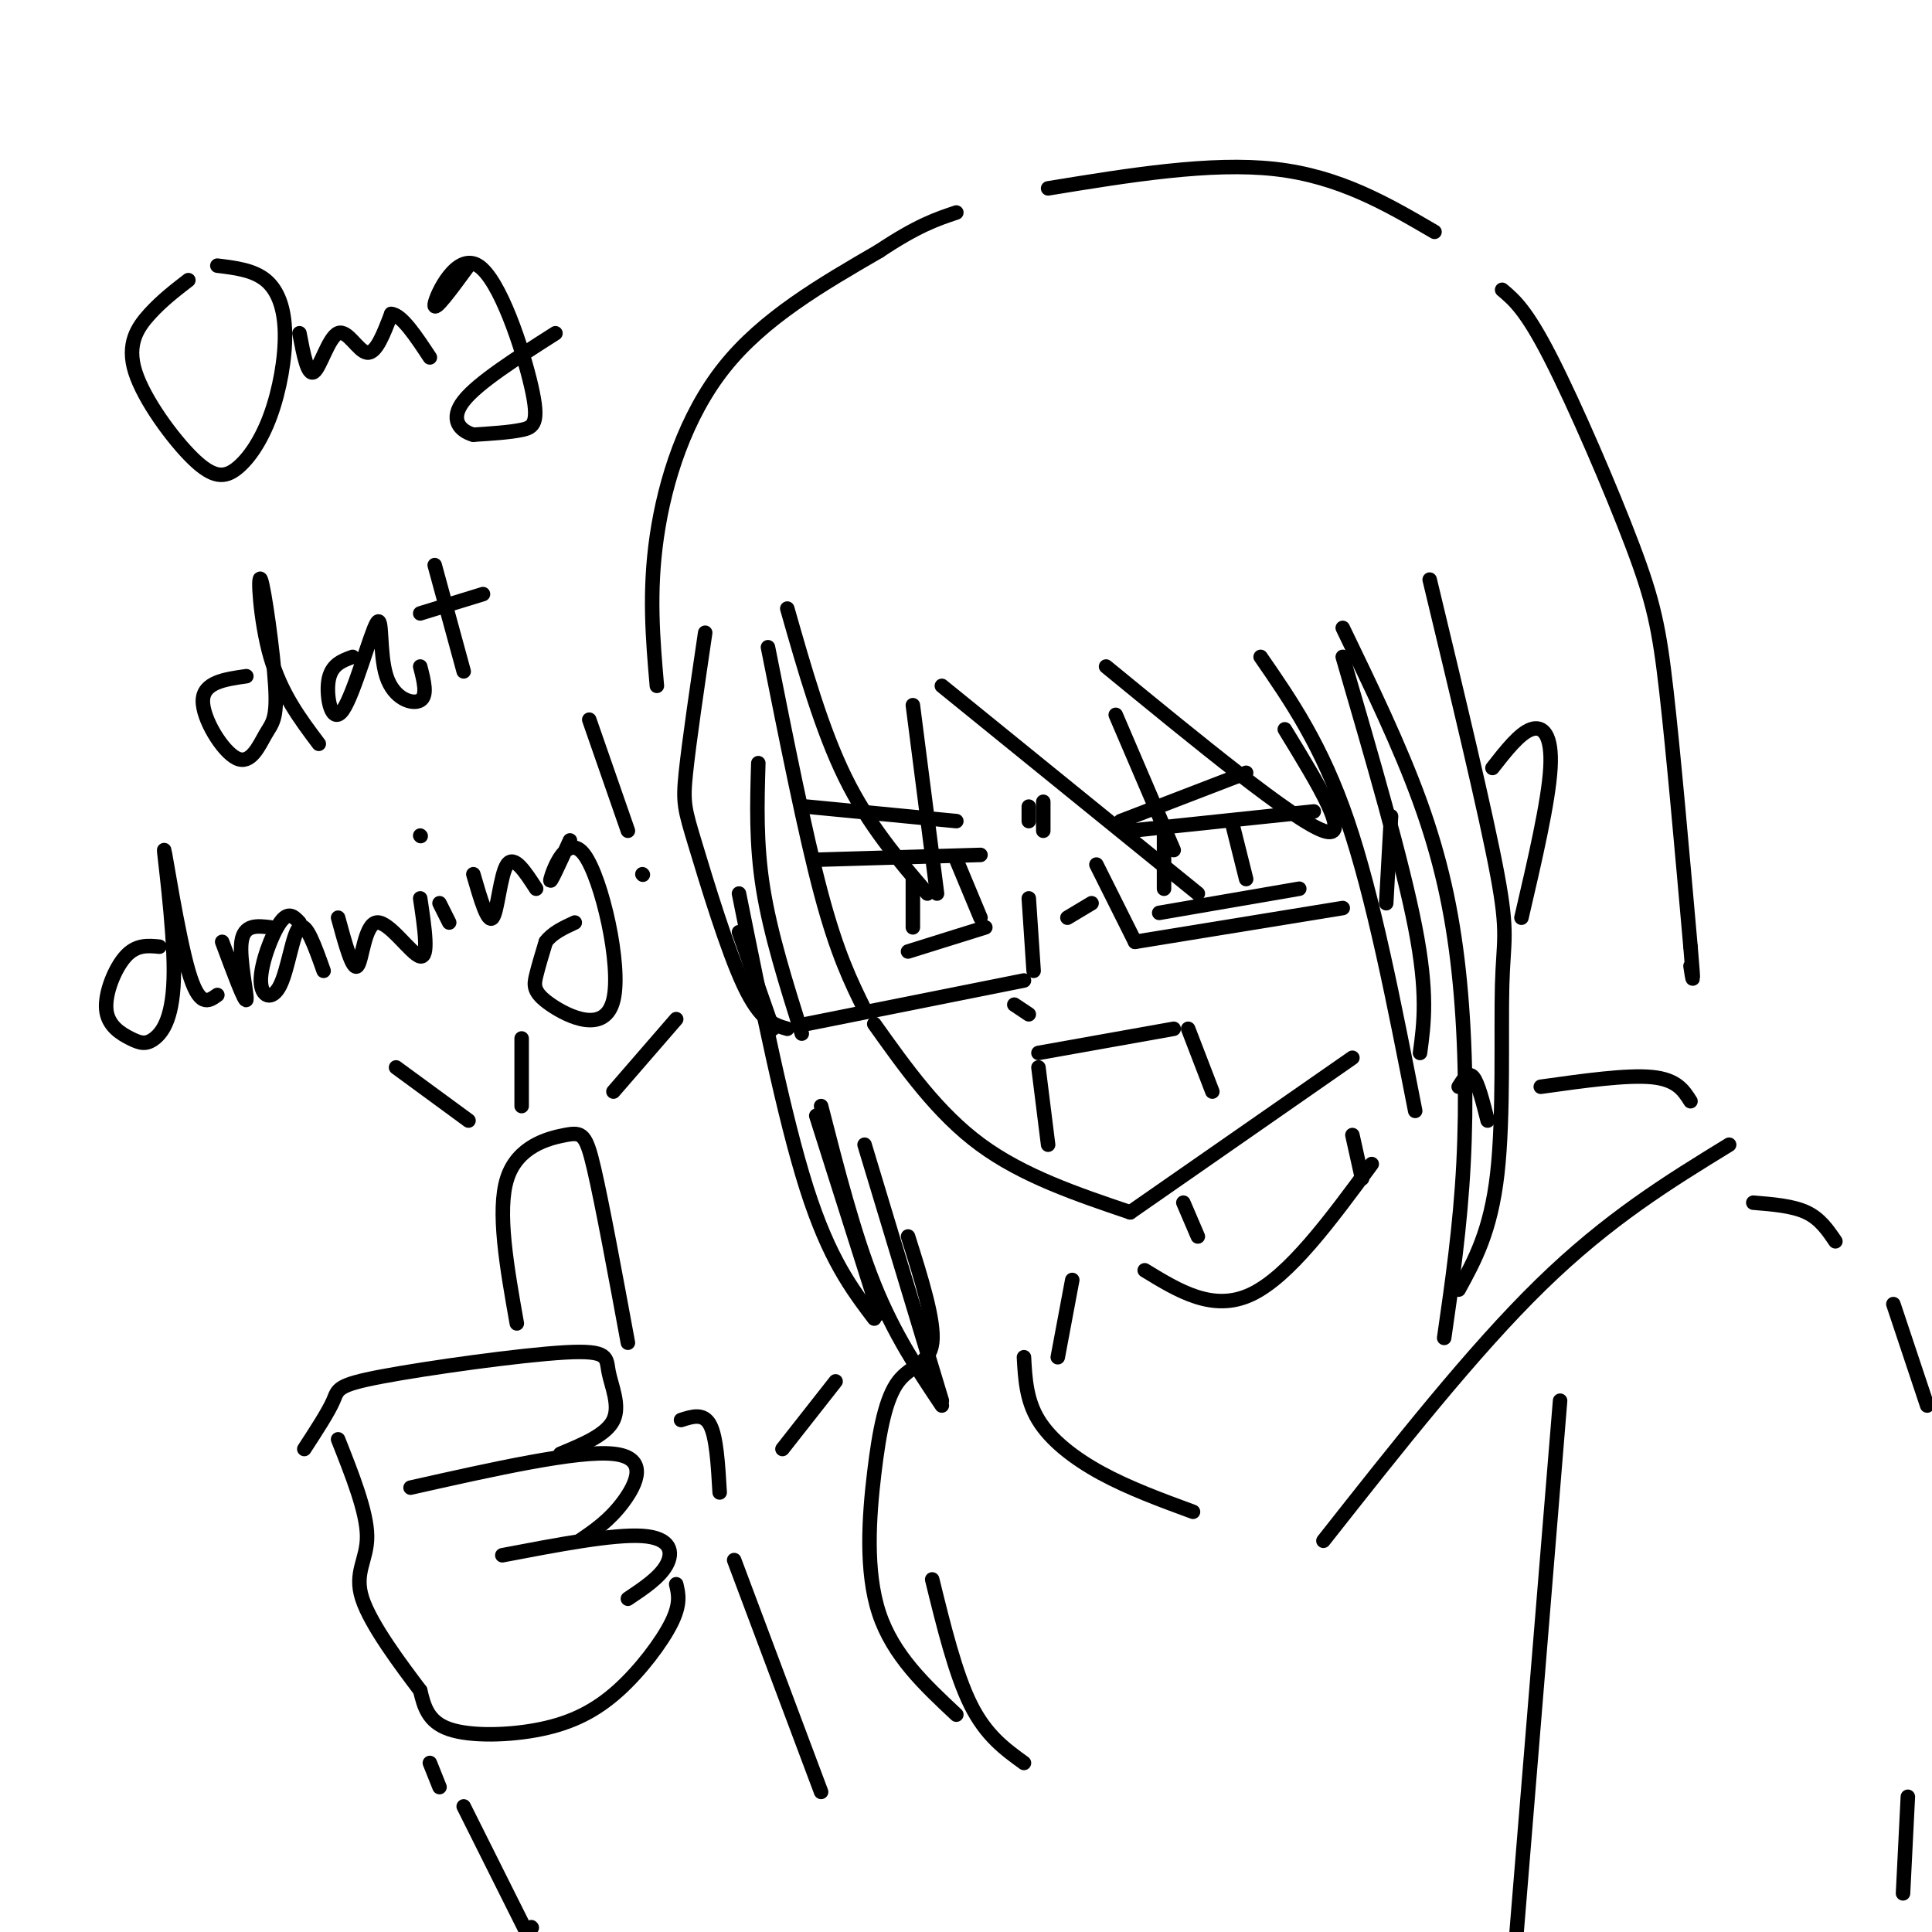 <svg viewBox='0 0 400 400' version='1.1' xmlns='http://www.w3.org/2000/svg' xmlns:xlink='http://www.w3.org/1999/xlink'><g fill='none' stroke='rgb(0,0,0)' stroke-width='3' stroke-linecap='round' stroke-linejoin='round'><path d='M159,134c3.833,19.250 7.667,38.500 11,51c3.333,12.500 6.167,18.250 9,24'/><path d='M181,212c6.583,9.250 13.167,18.500 22,25c8.833,6.500 19.917,10.250 31,14'/><path d='M234,251c0.000,0.000 46.000,-32.000 46,-32'/><path d='M217,237c0.000,0.000 -2.000,-16.000 -2,-16'/><path d='M215,218c0.000,0.000 28.000,-5.000 28,-5'/><path d='M246,213c0.000,0.000 5.000,13.000 5,13'/><path d='M167,167c0.000,0.000 31.000,3.000 31,3'/><path d='M169,178c0.000,0.000 34.000,-1.000 34,-1'/><path d='M189,192c0.000,0.000 0.000,-10.000 0,-10'/><path d='M198,178c0.000,0.000 5.000,12.000 5,12'/><path d='M188,197c0.000,0.000 16.000,-5.000 16,-5'/><path d='M234,172c0.000,0.000 38.000,-4.000 38,-4'/><path d='M241,184c0.000,0.000 0.000,-11.000 0,-11'/><path d='M255,170c0.000,0.000 3.000,12.000 3,12'/><path d='M240,189c0.000,0.000 29.000,-5.000 29,-5'/><path d='M232,170c0.000,0.000 26.000,-10.000 26,-10'/><path d='M216,166c0.000,0.000 0.000,6.000 0,6'/><path d='M213,167c0.000,0.000 0.000,3.000 0,3'/><path d='M153,193c0.000,0.000 7.000,20.000 7,20'/><path d='M167,212c0.000,0.000 45.000,-9.000 45,-9'/><path d='M214,201c0.000,0.000 -1.000,-15.000 -1,-15'/><path d='M221,190c0.000,0.000 5.000,-3.000 5,-3'/><path d='M227,179c0.000,0.000 8.000,16.000 8,16'/><path d='M235,195c0.000,0.000 43.000,-7.000 43,-7'/><path d='M287,187c0.000,0.000 1.000,-18.000 1,-18'/><path d='M210,208c0.000,0.000 3.000,2.000 3,2'/><path d='M146,131c-1.673,11.369 -3.345,22.738 -4,29c-0.655,6.262 -0.292,7.417 2,15c2.292,7.583 6.512,21.595 10,29c3.488,7.405 6.244,8.202 9,9'/><path d='M166,214c-3.250,-10.333 -6.500,-20.667 -8,-30c-1.500,-9.333 -1.250,-17.667 -1,-26'/><path d='M163,126c3.583,12.583 7.167,25.167 12,35c4.833,9.833 10.917,16.917 17,24'/><path d='M194,185c0.000,0.000 -5.000,-39.000 -5,-39'/><path d='M195,142c0.000,0.000 53.000,43.000 53,43'/><path d='M243,176c0.000,0.000 -12.000,-28.000 -12,-28'/><path d='M229,138c19.417,15.917 38.833,31.833 45,34c6.167,2.167 -0.917,-9.417 -8,-21'/><path d='M261,136c6.333,9.167 12.667,18.333 18,34c5.333,15.667 9.667,37.833 14,60'/><path d='M294,218c0.833,-6.167 1.667,-12.333 -1,-26c-2.667,-13.667 -8.833,-34.833 -15,-56'/><path d='M278,130c5.911,12.232 11.821,24.464 16,36c4.179,11.536 6.625,22.375 8,35c1.375,12.625 1.679,27.036 1,40c-0.679,12.964 -2.339,24.482 -4,36'/><path d='M302,267c3.321,-6.054 6.643,-12.107 8,-24c1.357,-11.893 0.750,-29.625 1,-39c0.250,-9.375 1.357,-10.393 -1,-23c-2.357,-12.607 -8.179,-36.804 -14,-61'/><path d='M309,159c2.800,-3.578 5.600,-7.156 8,-8c2.400,-0.844 4.400,1.044 4,8c-0.400,6.956 -3.200,18.978 -6,31'/><path d='M153,185c4.667,23.167 9.333,46.333 14,61c4.667,14.667 9.333,20.833 14,27'/><path d='M182,272c0.000,0.000 -13.000,-41.000 -13,-41'/><path d='M170,229c3.417,13.333 6.833,26.667 11,37c4.167,10.333 9.083,17.667 14,25'/><path d='M195,290c0.000,0.000 -16.000,-53.000 -16,-53'/><path d='M136,142c-0.844,-9.733 -1.689,-19.467 0,-31c1.689,-11.533 5.911,-24.867 14,-35c8.089,-10.133 20.044,-17.067 32,-24'/><path d='M182,52c8.000,-5.333 12.000,-6.667 16,-8'/><path d='M217,39c16.833,-2.750 33.667,-5.500 47,-4c13.333,1.500 23.167,7.250 33,13'/><path d='M311,60c2.482,2.083 4.964,4.167 10,14c5.036,9.833 12.625,27.417 17,39c4.375,11.583 5.536,17.167 7,30c1.464,12.833 3.232,32.917 5,53'/><path d='M350,196c0.833,9.500 0.417,6.750 0,4'/><path d='M245,249c0.000,0.000 3.000,7.000 3,7'/><path d='M280,235c0.000,0.000 2.000,9.000 2,9'/><path d='M237,263c7.083,4.333 14.167,8.667 22,5c7.833,-3.667 16.417,-15.333 25,-27'/><path d='M302,225c1.000,-1.583 2.000,-3.167 3,-2c1.000,1.167 2.000,5.083 3,9'/><path d='M319,225c8.917,-1.250 17.833,-2.500 23,-2c5.167,0.500 6.583,2.750 8,5'/><path d='M358,237c-12.500,7.667 -25.000,15.333 -39,29c-14.000,13.667 -29.500,33.333 -45,53'/><path d='M222,265c0.000,0.000 -3.000,16.000 -3,16'/><path d='M212,281c0.244,4.444 0.489,8.889 3,13c2.511,4.111 7.289,7.889 13,11c5.711,3.111 12.356,5.556 19,8'/><path d='M107,274c-2.065,-11.667 -4.131,-23.333 -2,-30c2.131,-6.667 8.458,-8.333 12,-9c3.542,-0.667 4.298,-0.333 6,7c1.702,7.333 4.351,21.667 7,36'/><path d='M63,300c2.490,-3.826 4.980,-7.652 6,-10c1.020,-2.348 0.569,-3.218 10,-5c9.431,-1.782 28.744,-4.478 38,-5c9.256,-0.522 8.453,1.129 9,4c0.547,2.871 2.442,6.963 1,10c-1.442,3.037 -6.221,5.018 -11,7'/><path d='M85,308c17.311,-3.889 34.622,-7.778 42,-7c7.378,0.778 4.822,6.222 2,10c-2.822,3.778 -5.911,5.889 -9,8'/><path d='M104,322c11.511,-2.200 23.022,-4.400 29,-4c5.978,0.400 6.422,3.400 5,6c-1.422,2.600 -4.711,4.800 -8,7'/><path d='M140,328c0.480,2.026 0.960,4.051 -1,8c-1.960,3.949 -6.360,9.821 -11,14c-4.640,4.179 -9.518,6.663 -16,8c-6.482,1.337 -14.566,1.525 -19,0c-4.434,-1.525 -5.217,-4.762 -6,-8'/><path d='M87,350c-3.774,-5.000 -10.208,-13.500 -12,-19c-1.792,-5.500 1.060,-8.000 1,-13c-0.060,-5.000 -3.030,-12.500 -6,-20'/><path d='M39,58c-2.737,2.114 -5.475,4.228 -8,7c-2.525,2.772 -4.839,6.203 -3,12c1.839,5.797 7.830,13.960 12,18c4.170,4.040 6.518,3.955 9,2c2.482,-1.955 5.098,-5.782 7,-11c1.902,-5.218 3.089,-11.828 3,-17c-0.089,-5.172 -1.454,-8.906 -4,-11c-2.546,-2.094 -6.273,-2.547 -10,-3'/><path d='M62,69c0.851,4.452 1.702,8.905 3,8c1.298,-0.905 3.042,-7.167 5,-8c1.958,-0.833 4.131,3.762 6,4c1.869,0.238 3.435,-3.881 5,-8'/><path d='M81,65c2.167,0.167 5.083,4.583 8,9'/><path d='M97,55c-3.644,4.974 -7.289,9.949 -7,8c0.289,-1.949 4.510,-10.821 9,-8c4.490,2.821 9.247,17.337 11,25c1.753,7.663 0.501,8.475 -2,9c-2.501,0.525 -6.250,0.762 -10,1'/><path d='M98,90c-2.844,-0.778 -4.956,-3.222 -2,-7c2.956,-3.778 10.978,-8.889 19,-14'/><path d='M51,140c-4.437,0.629 -8.875,1.258 -9,5c-0.125,3.742 4.061,10.598 7,12c2.939,1.402 4.630,-2.649 6,-5c1.370,-2.351 2.419,-3.001 2,-10c-0.419,-6.999 -2.305,-20.346 -3,-22c-0.695,-1.654 -0.199,8.385 2,16c2.199,7.615 6.099,12.808 10,18'/><path d='M73,136c-2.242,0.812 -4.484,1.624 -5,5c-0.516,3.376 0.693,9.316 3,6c2.307,-3.316 5.711,-15.889 7,-18c1.289,-2.111 0.462,6.239 2,11c1.538,4.761 5.439,5.932 7,5c1.561,-0.932 0.780,-3.966 0,-7'/><path d='M90,117c0.000,0.000 6.000,22.000 6,22'/><path d='M87,127c0.000,0.000 13.000,-4.000 13,-4'/><path d='M33,196c-2.384,-0.231 -4.768,-0.461 -7,2c-2.232,2.461 -4.312,7.614 -4,11c0.312,3.386 3.015,5.004 5,6c1.985,0.996 3.250,1.369 5,0c1.750,-1.369 3.985,-4.480 4,-14c0.015,-9.520 -2.188,-25.448 -2,-25c0.188,0.448 2.768,17.271 5,25c2.232,7.729 4.116,6.365 6,5'/><path d='M46,195c2.356,6.333 4.711,12.667 5,12c0.289,-0.667 -1.489,-8.333 -1,-12c0.489,-3.667 3.244,-3.333 6,-3'/><path d='M62,191c-1.140,-1.219 -2.281,-2.437 -4,0c-1.719,2.437 -4.018,8.530 -4,12c0.018,3.470 2.351,4.319 4,1c1.649,-3.319 2.614,-10.805 4,-12c1.386,-1.195 3.193,3.903 5,9'/><path d='M70,190c1.506,5.524 3.012,11.048 4,10c0.988,-1.048 1.458,-8.667 4,-9c2.542,-0.333 7.155,6.619 9,7c1.845,0.381 0.923,-5.810 0,-12'/><path d='M91,187c0.000,0.000 2.000,4.000 2,4'/><path d='M87,173c0.000,0.000 0.100,0.100 0.1,0.1'/><path d='M98,181c1.489,5.133 2.978,10.267 4,9c1.022,-1.267 1.578,-8.933 3,-11c1.422,-2.067 3.711,1.467 6,5'/><path d='M118,174c-2.203,4.840 -4.406,9.679 -4,8c0.406,-1.679 3.421,-9.878 7,-5c3.579,4.878 7.722,22.833 6,30c-1.722,7.167 -9.310,3.545 -13,1c-3.690,-2.545 -3.483,-4.013 -3,-6c0.483,-1.987 1.241,-4.494 2,-7'/><path d='M113,195c1.333,-1.833 3.667,-2.917 6,-4'/><path d='M122,149c0.000,0.000 8.000,23.000 8,23'/><path d='M133,181c0.000,0.000 0.100,0.100 0.1,0.1'/><path d='M188,256c2.772,8.770 5.544,17.541 5,22c-0.544,4.459 -4.404,4.608 -7,8c-2.596,3.392 -3.930,10.029 -5,19c-1.070,8.971 -1.877,20.278 1,29c2.877,8.722 9.439,14.861 16,21'/><path d='M193,327c2.417,9.833 4.833,19.667 8,26c3.167,6.333 7.083,9.167 11,12'/><path d='M97,232c0.000,0.000 -15.000,-11.000 -15,-11'/><path d='M108,229c0.000,0.000 0.000,-14.000 0,-14'/><path d='M127,226c0.000,0.000 13.000,-15.000 13,-15'/><path d='M363,249c4.083,0.333 8.167,0.667 11,2c2.833,1.333 4.417,3.667 6,6'/><path d='M392,270c0.000,0.000 7.000,21.000 7,21'/><path d='M395,372c0.000,0.000 -1.000,20.000 -1,20'/><path d='M173,286c0.000,0.000 -11.000,14.000 -11,14'/><path d='M141,294c2.333,-0.750 4.667,-1.500 6,1c1.333,2.500 1.667,8.250 2,14'/><path d='M89,365c0.000,0.000 2.000,5.000 2,5'/><path d='M96,374c0.000,0.000 13.000,26.000 13,26'/><path d='M110,399c0.000,0.000 0.100,0.100 0.1,0.1'/><path d='M152,323c0.000,0.000 18.000,48.000 18,48'/><path d='M323,290c0.000,0.000 -9.000,110.000 -9,110'/></g>
</svg>